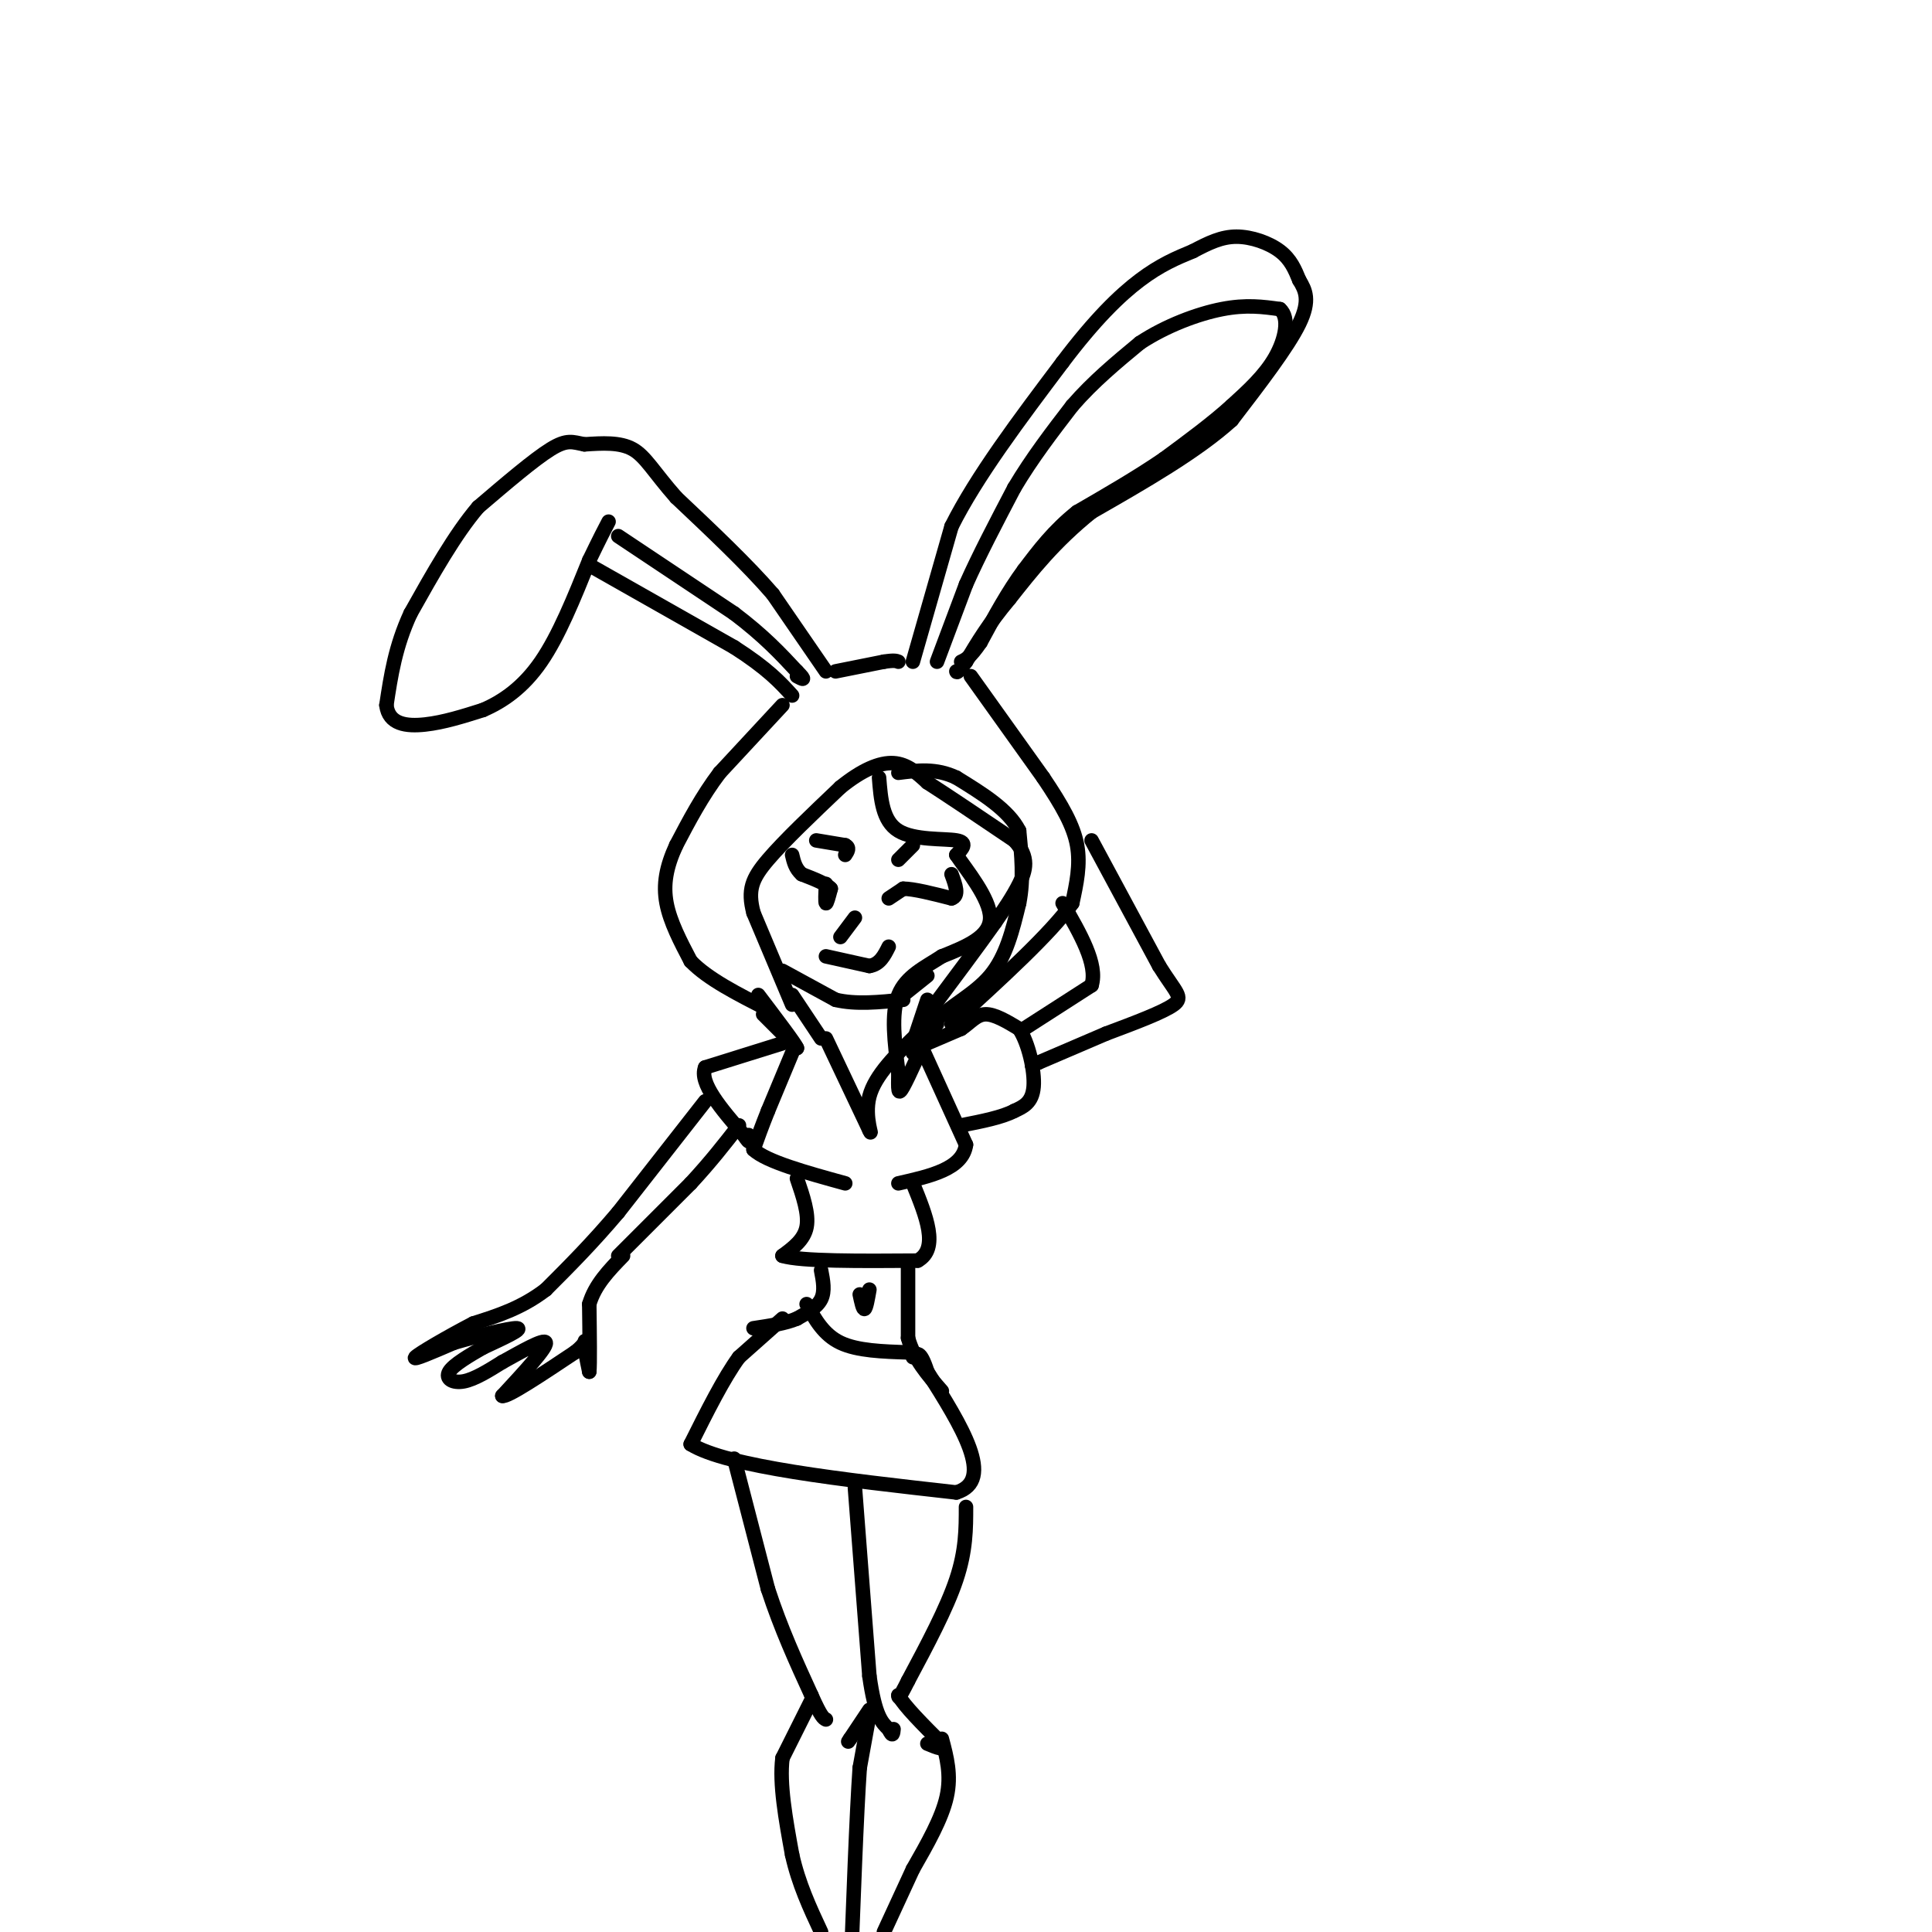 <svg viewBox='0 0 400 400' version='1.1' xmlns='http://www.w3.org/2000/svg' xmlns:xlink='http://www.w3.org/1999/xlink'><g fill='none' stroke='#000000' stroke-width='3' stroke-linecap='round' stroke-linejoin='round'><path d='M171,139c0.000,0.000 -11.000,-16.000 -11,-16'/><path d='M160,123c-5.167,-6.000 -12.583,-13.000 -20,-20'/><path d='M140,103c-4.667,-5.289 -6.333,-8.511 -9,-10c-2.667,-1.489 -6.333,-1.244 -10,-1'/><path d='M121,92c-2.444,-0.467 -3.556,-1.133 -7,1c-3.444,2.133 -9.222,7.067 -15,12'/><path d='M99,105c-4.833,5.667 -9.417,13.833 -14,22'/><path d='M85,127c-3.167,6.833 -4.083,12.917 -5,19'/><path d='M80,146c0.467,3.978 4.133,4.422 8,4c3.867,-0.422 7.933,-1.711 12,-3'/><path d='M100,147c4.089,-1.756 8.311,-4.644 12,-10c3.689,-5.356 6.844,-13.178 10,-21'/><path d='M122,116c2.333,-4.833 3.167,-6.417 4,-8'/><path d='M122,117c0.000,0.000 30.000,17.000 30,17'/><path d='M152,134c7.000,4.500 9.500,7.250 12,10'/><path d='M189,137c0.000,0.000 8.000,-28.000 8,-28'/><path d='M197,109c5.167,-10.333 14.083,-22.167 23,-34'/><path d='M220,75c6.644,-8.800 11.756,-13.800 16,-17c4.244,-3.200 7.622,-4.600 11,-6'/><path d='M247,52c3.250,-1.714 5.875,-3.000 9,-3c3.125,0.000 6.750,1.286 9,3c2.250,1.714 3.125,3.857 4,6'/><path d='M269,58c1.244,2.044 2.356,4.156 0,9c-2.356,4.844 -8.178,12.422 -14,20'/><path d='M255,87c-7.167,6.500 -18.083,12.750 -29,19'/><path d='M226,106c-7.667,6.167 -12.333,12.083 -17,18'/><path d='M209,124c-4.333,5.167 -6.667,9.083 -9,13'/><path d='M200,137c-1.833,2.500 -1.917,2.250 -2,2'/><path d='M194,137c0.000,0.000 6.000,-16.000 6,-16'/><path d='M200,121c2.667,-6.000 6.333,-13.000 10,-20'/><path d='M210,101c3.667,-6.167 7.833,-11.583 12,-17'/><path d='M222,84c4.333,-5.000 9.167,-9.000 14,-13'/><path d='M236,71c5.422,-3.578 11.978,-6.022 17,-7c5.022,-0.978 8.511,-0.489 12,0'/><path d='M265,64c2.044,1.778 1.156,6.222 -1,10c-2.156,3.778 -5.578,6.889 -9,10'/><path d='M255,84c-3.833,3.500 -8.917,7.250 -14,11'/><path d='M241,95c-5.333,3.667 -11.667,7.333 -18,11'/><path d='M223,106c-4.833,3.833 -7.917,7.917 -11,12'/><path d='M212,118c-3.333,4.500 -6.167,9.750 -9,15'/><path d='M203,133c-2.167,3.167 -3.083,3.583 -4,4'/><path d='M128,111c0.000,0.000 24.000,16.000 24,16'/><path d='M152,127c6.167,4.667 9.583,8.333 13,12'/><path d='M165,139c2.167,2.167 1.083,1.583 0,1'/><path d='M173,139c0.000,0.000 10.000,-2.000 10,-2'/><path d='M183,137c2.167,-0.333 2.583,-0.167 3,0'/><path d='M162,146c0.000,0.000 -13.000,14.000 -13,14'/><path d='M149,160c-3.667,4.833 -6.333,9.917 -9,15'/><path d='M140,175c-2.067,4.467 -2.733,8.133 -2,12c0.733,3.867 2.867,7.933 5,12'/><path d='M143,199c3.500,3.667 9.750,6.833 16,10'/><path d='M201,140c0.000,0.000 15.000,21.000 15,21'/><path d='M216,161c3.933,5.844 6.267,9.956 7,14c0.733,4.044 -0.133,8.022 -1,12'/><path d='M222,187c-4.333,6.167 -14.667,15.583 -25,25'/><path d='M164,208c0.000,0.000 -8.000,-19.000 -8,-19'/><path d='M156,189c-1.244,-4.733 -0.356,-7.067 3,-11c3.356,-3.933 9.178,-9.467 15,-15'/><path d='M174,163c4.467,-3.622 8.133,-5.178 11,-5c2.867,0.178 4.933,2.089 7,4'/><path d='M192,162c4.167,2.667 11.083,7.333 18,12'/><path d='M210,174c3.244,3.511 2.356,6.289 1,9c-1.356,2.711 -3.178,5.356 -5,8'/><path d='M206,191c-3.167,4.500 -8.583,11.750 -14,19'/><path d='M192,210c-2.333,3.167 -1.167,1.583 0,0'/><path d='M162,201c0.000,0.000 11.000,6.000 11,6'/><path d='M173,207c4.167,1.000 9.083,0.500 14,0'/><path d='M187,206c0.000,0.000 5.000,-4.000 5,-4'/><path d='M171,183c-0.083,1.917 -0.167,3.833 0,4c0.167,0.167 0.583,-1.417 1,-3'/><path d='M172,184c-0.833,-1.000 -3.417,-2.000 -6,-3'/><path d='M166,181c-1.333,-1.167 -1.667,-2.583 -2,-4'/><path d='M184,186c0.000,0.000 3.000,-2.000 3,-2'/><path d='M187,184c2.167,0.000 6.083,1.000 10,2'/><path d='M197,186c1.667,-0.500 0.833,-2.750 0,-5'/><path d='M186,178c0.000,0.000 3.000,-3.000 3,-3'/><path d='M169,174c0.000,0.000 6.000,1.000 6,1'/><path d='M175,175c1.000,0.500 0.500,1.250 0,2'/><path d='M171,198c0.000,0.000 9.000,2.000 9,2'/><path d='M180,200c2.167,-0.333 3.083,-2.167 4,-4'/><path d='M177,190c0.000,0.000 -3.000,4.000 -3,4'/><path d='M158,210c0.000,0.000 7.000,7.000 7,7'/><path d='M165,217c-0.167,-0.667 -4.083,-5.833 -8,-11'/><path d='M164,206c0.000,0.000 6.000,9.000 6,9'/><path d='M192,207c0.000,0.000 -3.000,9.000 -3,9'/><path d='M194,212c0.000,0.000 -5.000,6.000 -5,6'/><path d='M171,215c0.000,0.000 9.000,19.000 9,19'/><path d='M180,234c0.956,1.978 -1.156,-2.578 0,-7c1.156,-4.422 5.578,-8.711 10,-13'/><path d='M164,218c0.000,0.000 -5.000,12.000 -5,12'/><path d='M159,230c-1.333,3.333 -2.167,5.667 -3,8'/><path d='M156,238c2.667,2.500 10.833,4.750 19,7'/><path d='M190,215c0.000,0.000 10.000,22.000 10,22'/><path d='M200,237c-0.667,5.000 -7.333,6.500 -14,8'/><path d='M165,244c1.250,3.667 2.500,7.333 2,10c-0.500,2.667 -2.750,4.333 -5,6'/><path d='M162,260c3.833,1.167 15.917,1.083 28,1'/><path d='M190,261c4.500,-2.500 1.750,-9.250 -1,-16'/><path d='M162,216c0.000,0.000 -16.000,5.000 -16,5'/><path d='M146,221c-1.333,3.167 3.333,8.583 8,14'/><path d='M154,235c1.500,2.333 1.250,1.167 1,0'/><path d='M192,216c0.000,0.000 7.000,-3.000 7,-3'/><path d='M199,213c1.889,-1.267 3.111,-2.933 5,-3c1.889,-0.067 4.444,1.467 7,3'/><path d='M211,213c1.933,2.911 3.267,8.689 3,12c-0.267,3.311 -2.133,4.156 -4,5'/><path d='M210,230c-2.500,1.333 -6.750,2.167 -11,3'/><path d='M146,228c0.000,0.000 -18.000,23.000 -18,23'/><path d='M128,251c-5.500,6.500 -10.250,11.250 -15,16'/><path d='M113,267c-5.000,3.833 -10.000,5.417 -15,7'/><path d='M98,274c-5.356,2.778 -11.244,6.222 -12,7c-0.756,0.778 3.622,-1.111 8,-3'/><path d='M94,278c4.444,-1.311 11.556,-3.089 13,-3c1.444,0.089 -2.778,2.044 -7,4'/><path d='M100,279c-2.750,1.583 -6.125,3.542 -7,5c-0.875,1.458 0.750,2.417 3,2c2.250,-0.417 5.125,-2.208 8,-4'/><path d='M104,282c3.644,-2.000 8.756,-5.000 9,-4c0.244,1.000 -4.378,6.000 -9,11'/><path d='M104,289c1.000,0.333 8.000,-4.333 15,-9'/><path d='M119,280c2.733,-2.111 2.067,-2.889 2,-2c-0.067,0.889 0.467,3.444 1,6'/><path d='M122,284c0.167,-1.333 0.083,-7.667 0,-14'/><path d='M122,270c1.167,-4.000 4.083,-7.000 7,-10'/><path d='M128,260c0.000,0.000 15.000,-15.000 15,-15'/><path d='M143,245c4.167,-4.500 7.083,-8.250 10,-12'/><path d='M212,213c0.000,0.000 14.000,-9.000 14,-9'/><path d='M226,204c1.333,-4.333 -2.333,-10.667 -6,-17'/><path d='M226,174c0.000,0.000 14.000,26.000 14,26'/><path d='M240,200c3.467,5.556 5.133,6.444 3,8c-2.133,1.556 -8.067,3.778 -14,6'/><path d='M229,214c-4.667,2.000 -9.333,4.000 -14,6'/><path d='M215,220c-2.333,1.000 -1.167,0.500 0,0'/><path d='M170,263c0.417,2.167 0.833,4.333 0,6c-0.833,1.667 -2.917,2.833 -5,4'/><path d='M165,273c-2.333,1.000 -5.667,1.500 -9,2'/><path d='M188,262c0.000,0.000 0.000,15.000 0,15'/><path d='M188,277c1.167,4.333 4.083,7.667 7,11'/><path d='M162,273c0.000,0.000 -9.000,8.000 -9,8'/><path d='M153,281c-3.167,4.333 -6.583,11.167 -10,18'/><path d='M143,299c7.500,4.667 31.250,7.333 55,10'/><path d='M198,309c8.167,-2.500 1.083,-13.750 -6,-25'/><path d='M192,284c-1.500,-4.667 -2.250,-3.833 -3,-3'/><path d='M167,270c1.750,3.167 3.500,6.333 7,8c3.500,1.667 8.750,1.833 14,2'/><path d='M178,268c0.333,1.583 0.667,3.167 1,3c0.333,-0.167 0.667,-2.083 1,-4'/><path d='M182,161c0.356,4.489 0.711,8.978 4,11c3.289,2.022 9.511,1.578 12,2c2.489,0.422 1.244,1.711 0,3'/><path d='M198,177c2.000,3.000 7.000,9.000 7,13c0.000,4.000 -5.000,6.000 -10,8'/><path d='M195,198c-3.556,2.311 -7.444,4.089 -9,8c-1.556,3.911 -0.778,9.956 0,16'/><path d='M186,222c-0.044,3.733 -0.156,5.067 1,3c1.156,-2.067 3.578,-7.533 6,-13'/><path d='M193,212c3.333,-3.578 8.667,-6.022 12,-10c3.333,-3.978 4.667,-9.489 6,-15'/><path d='M211,187c1.000,-5.000 0.500,-10.000 0,-15'/><path d='M211,172c-2.167,-4.333 -7.583,-7.667 -13,-11'/><path d='M198,161c-4.167,-2.000 -8.083,-1.500 -12,-1'/><path d='M152,302c0.000,0.000 7.000,27.000 7,27'/><path d='M159,329c2.667,8.167 5.833,15.083 9,22'/><path d='M168,351c2.000,4.500 2.500,4.750 3,5'/><path d='M200,312c0.000,4.500 0.000,9.000 -2,15c-2.000,6.000 -6.000,13.500 -10,21'/><path d='M188,348c-2.000,4.000 -2.000,3.500 -2,3'/><path d='M186,351c1.167,2.167 5.083,6.083 9,10'/><path d='M195,361c1.000,1.667 -1.000,0.833 -3,0'/><path d='M168,352c0.000,0.000 -6.000,12.000 -6,12'/><path d='M162,364c-0.667,5.333 0.667,12.667 2,20'/><path d='M164,384c1.333,6.000 3.667,11.000 6,16'/><path d='M195,360c1.000,3.750 2.000,7.500 1,12c-1.000,4.500 -4.000,9.750 -7,15'/><path d='M189,387c-2.167,4.667 -4.083,8.833 -6,13'/><path d='M177,308c0.000,0.000 3.000,39.000 3,39'/><path d='M180,347c1.167,8.333 2.583,9.667 4,11'/><path d='M184,358c0.833,1.833 0.917,0.917 1,0'/><path d='M180,354c0.000,0.000 -4.000,6.000 -4,6'/><path d='M176,360c-0.667,1.000 -0.333,0.500 0,0'/><path d='M180,355c0.000,0.000 -2.000,11.000 -2,11'/><path d='M178,366c-0.667,9.500 -1.333,27.750 -2,46'/></g>
</svg>